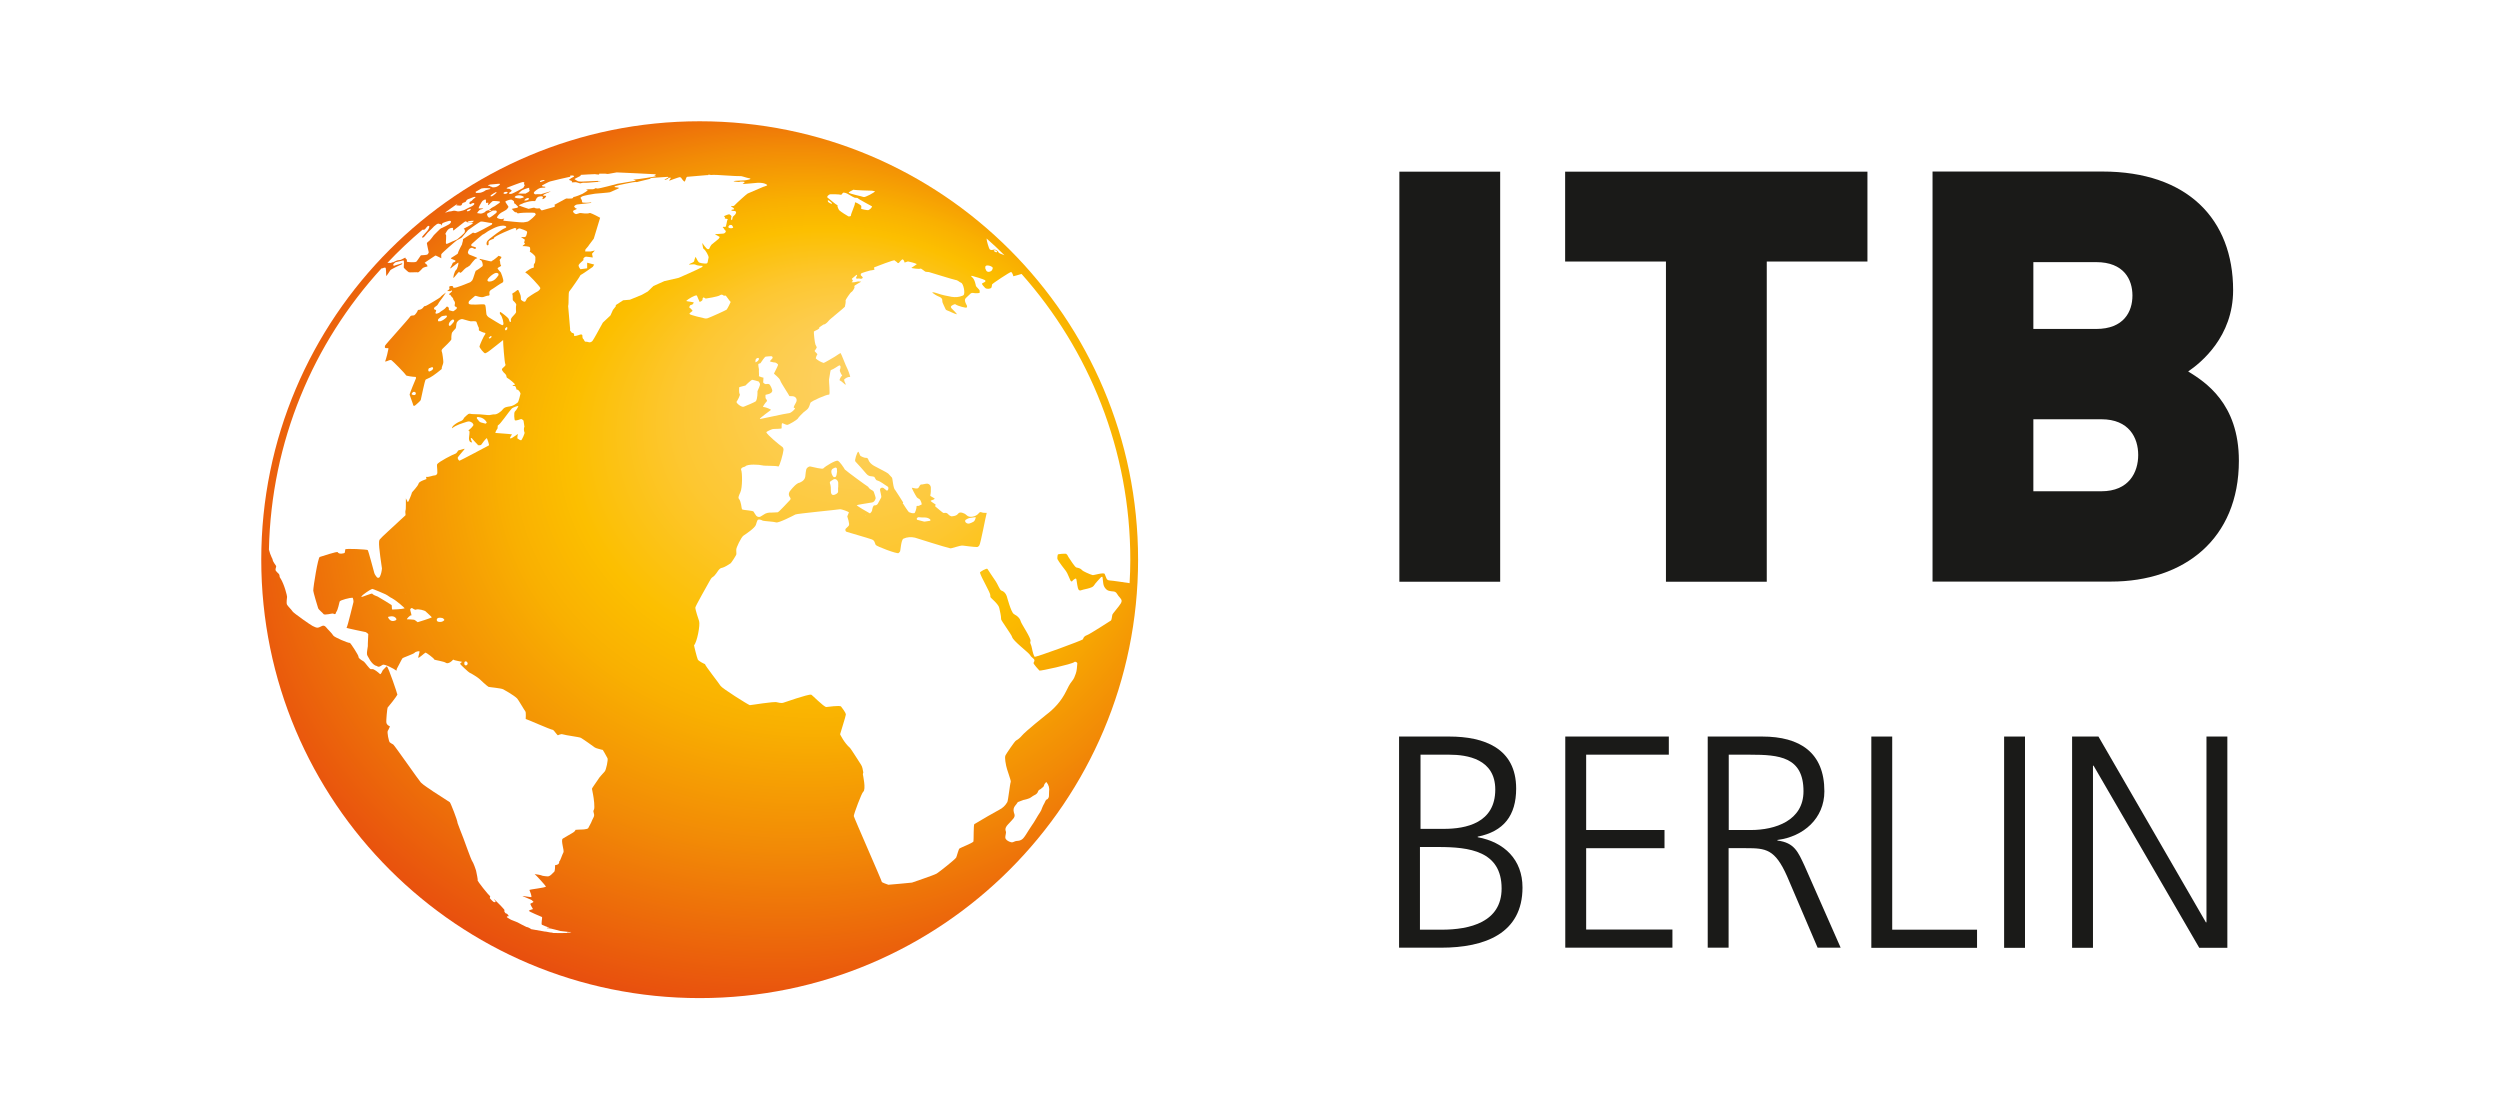 <svg xmlns="http://www.w3.org/2000/svg" xmlns:xlink="http://www.w3.org/1999/xlink" id="Ebene_1" viewBox="0 0 173.58 77.72"><defs><style>.cls-1{fill:#fff;}.cls-2{fill:#1a1a18;}.cls-3{fill:url(#ITB_Gradient);}</style><radialGradient id="ITB_Gradient" cx="80.96" cy="43.98" fx="87.54" fy="31.08" r="33.76" gradientTransform="translate(-39.07 -4.89) scale(1.14 .97)" gradientUnits="userSpaceOnUse"><stop offset="0" stop-color="#fed061"></stop><stop offset=".08" stop-color="#fdcf5b"></stop><stop offset=".18" stop-color="#fdcc4b"></stop><stop offset=".3" stop-color="#fdc731"></stop><stop offset=".42" stop-color="#fcc10c"></stop><stop offset=".46" stop-color="#fcbf00"></stop><stop offset=".56" stop-color="#f9b001"></stop><stop offset=".74" stop-color="#f28b06"></stop><stop offset=".99" stop-color="#e84f0e"></stop><stop offset="1" stop-color="#e84e0f"></stop></radialGradient></defs><rect class="cls-1" width="173.58" height="77.72"></rect><path class="cls-2" d="m148.46,31.59c0,1.2-.64,2.52-2.56,2.52h-4.72v-5h4.72c1.92,0,2.56,1.28,2.56,2.48m-.4-11.07c0,1.12-.6,2.32-2.52,2.32h-4.36v-4.64h4.36c1.92,0,2.52,1.2,2.52,2.32m7.39,11.47c0-4-2.36-5.48-3.52-6.2.88-.6,3.12-2.4,3.12-5.64,0-4.92-3.16-8.24-9.07-8.24h-11.8v28.47h12.39c5.08,0,8.88-2.96,8.88-8.39m-25.79-13.83v-6.24h-20.99v6.24h7v22.23h7v-22.23h7Zm-25.5-6.24h-7v28.47h7V11.92Z"></path><path class="cls-2" d="m97.14,51.14h3.49c2.4,0,4.64.8,4.64,3.61,0,1.87-.86,2.98-2.67,3.34v.04c1.85.34,3.11,1.56,3.11,3.49,0,3.19-2.61,4.18-5.65,4.18h-2.92v-14.67Zm1.45,13.41h1.51c1.95,0,4.16-.52,4.16-2.86,0-2.61-2.25-2.88-4.39-2.88h-1.28v5.74Zm.04-7h1.62c1.53,0,3.57-.4,3.57-2.73,0-2.12-1.95-2.42-3.19-2.42h-2v5.15Z"></path><path class="cls-2" d="m108.68,51.14h7.19v1.26h-5.74v5.23h5.44v1.26h-5.44v5.65h5.99v1.26h-7.44v-14.67Z"></path><path class="cls-2" d="m118.58,51.14h3.78c2.61,0,4.31,1.11,4.31,3.8,0,1.89-1.45,3.15-3.26,3.38v.04c1.18.15,1.43.78,1.89,1.77l2.5,5.67h-1.6l-2.12-4.96c-.84-1.89-1.47-1.95-2.86-1.95h-1.2v6.91h-1.45v-14.67Zm1.45,6.49h1.53c1.7,0,3.66-.65,3.66-2.69,0-2.4-1.7-2.54-3.7-2.54h-1.49v5.23Z"></path><path class="cls-2" d="m129.93,51.14h1.45v13.41h5.89v1.26h-7.34v-14.67Z"></path><path class="cls-2" d="m139.15,51.14h1.45v14.67h-1.45v-14.67Z"></path><path class="cls-2" d="m143.87,51.14h1.83l7.46,12.9h.04v-12.9h1.45v14.67h-1.95l-7.34-12.65h-.04v12.65h-1.45v-14.67Z"></path><path class="cls-3" d="m48.58,8.42c-16.81,0-30.44,13.63-30.44,30.44s13.63,30.44,30.44,30.44,30.44-13.63,30.44-30.44-13.63-30.44-30.44-30.44Z"></path><path class="cls-1" d="m74.05,38.48c.06.03.09.12.13.19.12.19.46.71.55.73.04.01.09.02.13.03.11.03.2.07.27.16.04.06.54.29.73.34.08.02.78-.21.84-.08.04.1.08.2.12.3.04.1.11.14.21.15.32.02,1.02.14,1.4.19.03-.54.05-1.08.05-1.62,0-7.62-2.86-14.57-7.55-19.85-.2.06-.54.16-.57.16,0-.02-.06-.23-.15-.3-.09,0-1.33.82-1.33.87,0,.06-.03.21-.05.23-.1.09-.33.1-.43.01-.06-.06-.27-.28-.21-.31.06-.04.13-.07.2-.11.04-.02.04-.09,0-.12-.06-.05-.8-.28-.91-.3,0,0-.03,0-.03.01-.02.02-.02.04.01.06.22.13.29.59.3.63,0,.05.24.24.26.33,0,.05,0,.09,0,.14,0,.04-.28.05-.37.03-.13-.03-.23-.02-.3.07-.04.05-.27.24-.32.31-.11.15.09.45.1.48.03.05.01.1-.01.14-.03.05-.6-.09-.8-.23-.03-.02-.27.1-.29.15-.02.05,0,.1.04.14.1.09.42.42.36.41-.15-.02-.56-.24-.65-.26-.06-.02-.11-.05-.13-.1-.04-.11-.23-.45-.22-.53.01-.19-.07-.28-.27-.35-.09-.03-.4-.21-.44-.29.13,0,.25.04.37.08.32.11.65.18.99.24.26.04.5.02.72-.07.04-.01.08-.03.1-.05.13-.12,0-.8-.17-.86-.07-.02-.12-.07-.18-.11-.07-.05-.14-.08-.23-.09-.14-.02-1.77-.53-1.82-.54-.07,0-.14-.01-.22-.02-.06,0-.33-.26-.37-.22-.06.05-.63-.03-.63-.05,0-.02.41-.25.37-.27-.19-.09-.4-.13-.61-.18-.03,0-.23.09-.23.08,0-.03-.06-.2-.13-.22-.06-.02-.24.2-.26.23,0,.01-.04.02-.07.03,0,0-.03-.01-.03-.02-.02-.05-.19-.14-.2-.17-.03-.07-1.27.43-1.42.48-.01,0-.01.04-.01.06,0,.03.03.07.03.09-.01.04-.31.07-.3.07,0,0-.61.16-.64.22-.03.07-.03.13.06.18.02.01.09.11.05.13-.05.03-.09.06-.16.04-.07-.02-.14-.02-.22,0-.04,0-.09-.04-.07-.07.02-.05.05-.11.07-.16,0,0-.01-.02-.02-.03-.01,0-.03,0-.03,0-.1.08-.2.16-.3.25-.03.03,0,.06.03.09.04.05.03.09-.02.12-.02.01-.03.03-.04.05.05,0,.11,0,.16,0,.1-.02.2-.04.3-.06.06,0,.11,0,.17.01,0,0,.02,0,.03.01-.01,0-.44.25-.46.28-.02.04,0,.09,0,.14,0,.02-.14.27-.21.29-.08.04-.42.55-.41.59.03.07-.03.36-.05.44-.02.05-1.15.95-1.12.97,0,0-.21.27-.36.26-.1.06-.19.12-.29.19,0,0-.01.03,0,.04.02.09-.37.23-.38.26-.02.05.06.81.11.91.03.06.07.12.09.19,0,.03-.11.2-.15.24-.02.03.22.22.19.25-.04.04-.13.26-.1.29.15.13.34.24.54.3.03,0,.71-.39.78-.44.12-.08.39-.26.39-.25.05.04.38.93.46,1.06.07.13.22.56.21.6-.17-.01-.29.07-.41.17-.04.04.06.26.09.31.01.02,0,.06-.01.07-.02,0-.26-.26-.41-.32-.01,0,.07-.26.18-.31.03-.01-.21-.28-.15-.43.03-.07.05-.13.04-.21,0-.04-.05-.09-.09-.08-.03,0-.39.27-.59.33-.02,0-.11.62-.12.65-.02.06.1,1.07,0,1.05-.13-.03-1.25.45-1.29.57-.13.4-.14.4-.47.65-.07.06-.37.36-.39.42-.03.09-.66.47-.76.46-.08,0-.29-.12-.34-.12-.04,0-.05.26-.04.35.01.06-.56.04-.62.06-.12.03-.44.18-.44.22.02.15.95.92,1.07.99.09.05.12.14.12.24-.02.25-.28,1.18-.36,1.15-.17-.07-.97-.03-1.12-.08-.17-.05-1.02-.11-1.17.07-.03.03-.09.03-.13.05-.03.01-.06.02-.09.04-.05.03-.1.11-.07.16.08.15.1,1.23-.06,1.56-.04.09-.08.17-.11.27-.02.06-.03.13.02.18.14.17.18.63.19.66.01.03.03.07.05.08.12.04.72.07.77.14.06.09.11.19.18.28.07.09.21.12.3.07.07-.04.14-.08.21-.13.16-.12.34-.16.55-.15.14,0,.29-.01.43-.02.09,0,.74-.74.85-.84.05-.05.07-.12.03-.17-.18-.23-.09-.41.08-.59.04-.05.37-.45.58-.46.22-.1.38-.23.39-.5,0-.1.05-.38.06-.42.03-.11.18-.22.29-.2.21.04.83.21.9.13.13-.15.85-.58,1-.53.14.06.43.49.49.61.2.18,1.44,1.09,1.62,1.2.06.12.17.19.29.25.04.02.08.06.1.1.05.12.14.43.13.45-.05.14-.09.26-.27.29-.29.05-1.04.16-1.05.19,0,.03.71.46.91.56.03.02.16-.15.16-.19,0-.06.06-.37.16-.36.11,0,.19-.03.24-.12.08-.14.15-.28.23-.42.05-.09-.1-.52-.08-.58.03-.1.15-.14.24-.09.08.05.14.12.22.18.02,0,.06,0,.08-.02.06-.09.06-.22-.01-.26-.25-.14-.46-.35-.75-.43-.09-.03-.15-.24-.18-.24-.06-.02-.12-.04-.19-.04-.16,0-.28-.08-.37-.19-.07-.09-.69-.79-.75-.84-.08-.06.12-.65.2-.68.02,0,.11.19.13.26.02.06.31.18.41.17.08-.01.13.04.15.1.07.21.22.34.4.45.15.09.91.46.99.54.09.09.17.19.26.28.05.05.08.77.23.87.01,0,.56.87.55.86,0,0-.06.1,0,.1v.02s0,0,.02-.01c0,.03.34.54.38.56.12.05.24.09.37.07.06,0,.17-.35.16-.49,0,0,.03-.02.04-.02.12.04.2-.06.31-.09.03,0-.05-.32-.17-.39-.06-.03-.12-.06-.16-.11-.12-.17-.36-.64-.35-.66.02-.03.42.14.48-.03.02-.06.13-.21.15-.2.06.02.35-.07.45-.06.14.02.23.13.24.26,0,.19.01.38-.04.57-.01.04.32.19.31.21-.06.09-.17.08-.25.13-.01,0-.03.02-.03.03-.01.03.29.21.33.24.05.05-.07.11,0,.15.08.05.51.46.58.45.14-.04.25,0,.34.12.03.04.18.12.21.11.16-.02.32-.03.43-.17.08-.11.18-.11.3-.08.11.03.21.08.29.16.13.13.28.14.44.11.18-.03.32-.11.44-.26.04-.05.1-.07.17-.04.12.05.24.03.36.04-.06.17-.42,2.15-.52,2.27-.04.05-.09.1-.16.1-.23,0-.89-.09-.98-.1-.21-.02-.77.21-.87.19-.34-.07-2.39-.72-2.45-.74-.27-.06-.54-.05-.8.07-.17.08-.2.84-.24.89-.03.04-.06.08-.1.11-.09.08-1.54-.47-1.59-.57-.03-.06-.05-.12-.07-.18-.03-.1-.1-.16-.2-.2-.28-.1-1.61-.48-1.76-.53-.07-.02-.1-.16-.05-.21.07-.07.14-.13.21-.21.1-.11-.11-.63-.1-.65.03-.09.07-.18.11-.27.02-.04-.52-.25-.65-.22-.12.03-2.95.3-3.06.36-.17.09-1.18.61-1.34.55-.12-.05-.87-.09-.93-.12-.03-.02-.32-.17-.38,0-.03.09-.07.18-.09.27-.05.23-.72.67-.87.77-.15.1-.52.85-.5.99,0,.1.01.19.01.29,0,.08-.35.6-.4.64-.08.06-.45.29-.58.31-.12.01-.2.09-.27.18-.04.05-.24.37-.36.44-.13.07-.19.19-.26.32-.12.22-.97,1.71-.98,1.82-.01.14.22.83.26.94.09.28-.15,1.48-.35,1.68-.01.02.2.86.26.99.05.11.42.29.5.32,0,.1.98,1.34,1.08,1.51.1.17,1.88,1.29,2.03,1.34.04.01,1.72-.28,1.89-.2.04.02.32.07.41.04.1-.03,1.74-.61,1.96-.57.05,0,.87.85,1.05.86.05,0,.96-.14,1.03-.03.03.05.32.39.33.55,0,.1-.4,1.34-.4,1.37,0,.01.29.61.69.95.06.06.67,1.02.76,1.16.11.16.12.36.16.54,0,.03-.03.08-.03.12,0,.05.24,1.07.02,1.23-.1.07-.65,1.53-.65,1.68,0,.08,1.95,4.5,1.95,4.58,0,.02.31.15.45.19.03,0,1.61-.14,1.64-.15.12-.05,1.5-.5,1.72-.63.15-.09,1.27-.97,1.35-1.11.05-.1.16-.58.23-.63.11-.07.96-.4.97-.49.02-.11,0-1.16.06-1.2.34-.21,1.57-.92,1.7-.98.27-.13.45-.31.59-.55.06-.11.18-1.26.24-1.41.03-.08-.3-.93-.32-1.11,0-.04-.14-.57-.04-.74.07-.13.63-.96.72-1.01.15-.08.28-.19.39-.32.28-.34,1.66-1.43,1.68-1.45.6-.45,1.08-.98,1.41-1.65.12-.25.24-.5.42-.72.12-.14.19-.32.25-.5.09-.24.08-.48.11-.72,0-.06-.11-.13-.17-.11-.01,0-.03,0-.04.02-.18.15-2.37.63-2.42.59-.04-.03-.44-.48-.41-.53.09-.18.09-.22-.03-.32-.08-.07-.16-.13-.21-.23-.12-.19-1.2-.99-1.25-1.26-.03-.14-.75-1.12-.76-1.22,0-.27-.08-.53-.13-.79-.04-.25-.58-.69-.6-.73-.02-.05-.03-.09-.02-.14.02-.17-.63-1.23-.72-1.58-.01-.06.47-.33.52-.26.04.05.41.64.58.87.1.13.28.6.38.63.19.06.31.2.38.39.02.06.29,1.09.48,1.23.07.06.16.1.23.15.12.1.22.21.26.37.05.19.73,1.17.68,1.37-.02.06-.03.12,0,.18.1.21.11.45.18.66.03.09.05.17.1.25.04.07,3.34-1.15,3.36-1.21.04-.16.14-.24.28-.29.19-.06,1.62-.99,1.67-1.02.03-.02.08-.29.09-.39.01-.08.47-.58.6-.81.08-.15.06-.23-.06-.37-.08-.09-.16-.18-.22-.29-.05-.08-.11-.13-.21-.15-.12-.01-.24-.02-.35-.05-.07-.02-.14-.06-.19-.11-.11-.11-.18-.24-.2-.41-.01-.14-.03-.28-.05-.42,0-.01-.01-.03-.02-.03-.03,0-.06,0-.08.02-.17.2-.37.38-.51.6-.11.18-.75.25-.9.32-.06.03-.12-.01-.16-.06-.05-.06-.12-.52-.14-.68,0-.03-.02-.06-.04-.08-.02-.02-.2.1-.23.15-.04.07-.09.07-.14,0-.05-.08-.22-.55-.32-.67-.07-.08-.51-.66-.59-.83-.02-.04,0-.26.03-.32,0-.03.52-.08.59-.04Z"></path><polygon class="cls-1" points="38.59 64.87 38.6 64.87 38.59 64.87 38.59 64.87"></polygon><path class="cls-1" d="m41.84,52.07c-.07-.03-.44-.1-.54-.17-.12-.09-.76-.55-.97-.67-.1-.06-.99-.16-1.33-.26-.04,0-.22.05-.26.08-.04.02-.29-.36-.34-.37-.19-.02-1.84-.76-1.9-.76,0,0,0,0,0,0,0,0,.03-.46-.02-.52-.06-.07-.51-.85-.58-.91-.25-.24-.92-.61-.96-.63-.15-.08-.98-.15-1.02-.17-.15-.09-.56-.48-.61-.53-.09-.1-.64-.44-.7-.45-.04,0-.65-.57-.66-.61-.02-.05.14-.12.12-.15,0-.01-.52-.09-.57-.14-.02-.02-.05-.01-.07.02-.01.04-.32.32-.49.18-.1-.08-.77-.19-.78-.21-.02-.1-.57-.49-.61-.49-.04,0-.48.41-.51.36-.02-.04.12-.42.08-.45-.03-.02-.27.02-.33.1-.07.09-.8.33-.85.39-.06.08-.33.64-.38.71-.02.03-.02.09-.03.14-.02,0-.05-.01-.06-.03-.07-.07-.78-.45-.9-.37-.04.03-.08.04-.12.07-.09.06-.18.1-.29.01-.19-.04-.32-.19-.45-.37-.07-.11-.13-.22-.19-.33-.02-.03-.03-.08-.04-.12-.02-.14.06-.5.06-.56-.01-.14.03-.69.03-.83,0-.02-.13-.12-.17-.14,0,0-1.36-.28-1.34-.3.09-.12.45-1.71.48-1.78.02-.03-.02-.31-.07-.31-.13-.01-.86.16-.89.27-.02.06-.12.6-.24.73-.03.17-.11.16-.21.1-.05-.03-.6.14-.67.03-.05-.08-.33-.29-.37-.4-.05-.14-.34-1.13-.34-1.22,0-.29.33-2.31.45-2.34.15-.04,1.22-.41,1.25-.33.08.17.43.08.48.05.02-.08.04-.16.04-.24,0-.09,1.53,0,1.56.04.07.11.39,1.37.46,1.6.03.1.11.2.17.28.06.08.17.06.21-.02.09-.18.13-.37.15-.58,0-.03-.24-1.51-.2-1.86,0-.05.02-.12.05-.16.13-.17,1.07-1,1.13-1.07.1-.11.62-.56.65-.6.03-.03-.03-.23,0-.32.05-.11.02-.73.03-.86,0,0,.12.24.13.26,0,0,.02,0,.03-.02.07-.11.26-.59.26-.64,0-.03.42-.44.46-.62.03-.16.52-.3.55-.32.01,0-.04-.15-.03-.15.22.03.43-.1.65-.11.03,0,.07-.04.1-.07.09-.07-.02-.59.02-.69.08-.17,1.12-.7,1.29-.75.06-.01.16-.21.19-.22.13-.04.26-.07.4-.11,0,0,.03.01.03.01,0,.03-.48.55-.48.61,0,.09.05.16.12.21.02.01,2.02-1.05,2.05-1.07.03-.02-.13-.52-.16-.5-.14.13-.26.29-.37.45-.04.06-.21.05-.25.04,0,0,.01,0,.01-.02,0,0-.36-.37-.43-.48,0,0-.05.02-.07.03,0,0,.06.2.1.28,0,0,0,0,0,0-.15,0-.21-.09-.22-.26,0-.15.08-.52.01-.54-.02,0-.06-.04-.04-.05.1-.05.37-.33.34-.38-.02-.05-.04-.1-.08-.13-.1-.08-.22-.13-.36-.08-.36.12-.73.21-1.05.46,0-.07.04-.13.09-.18.14-.13.3-.23.47-.3.11-.04.21-.09.26-.21.01-.03.03-.05.05-.07.09-.08.17-.17.26-.23.09-.06.18,0,.27,0,.37,0,.74.03,1.1.07.16.02.33-.07.49-.05.04,0,.08-.01.12-.03.04-.02.08-.03.12-.06.11-.07.22-.15.3-.26.07-.09.16-.14.26-.16.07-.01.14-.04.21-.04.21-.02.38-.14.55-.26.09-.06.19-.58.21-.63,0-.04-.13-.31-.28-.28,0-.04-.05-.24-.12-.25-.04,0-.08,0-.12,0-.01,0-.03,0-.04-.01.02-.01.04-.03.05-.04.04-.02.08-.03.12-.05.05-.03-.41-.4-.53-.46-.02-.01-.04-.03-.05-.06,0-.15-.1-.23-.19-.31-.04-.04-.07-.1-.11-.15-.03-.05-.03-.1.02-.15.05-.05.11-.1.16-.15.05-.05.06-.1.03-.15-.05-.09-.16-1.48-.15-1.66,0,0-1,.8-1.05.82-.06.04-.12.07-.19.1-.07.03-.42-.4-.4-.48.03-.13.3-.74.4-.85.02-.03.01-.09-.02-.09-.11,0-.37-.14-.41-.16-.03-.02,0-.17-.02-.2-.05-.07-.14-.35-.16-.4-.04-.08-.35-.04-.39-.04-.14-.02-.5-.14-.56-.15-.14-.03-.32.07-.41.22-.05.09-.04.37-.09.43-.08.09-.17.17-.23.26-.07.11-.07.43-.06.48,0,.09-.49.54-.62.67-.06.07-.08.14-.04.21.03.05.1.57.1.71,0,.16-.13.32-.11.48,0,.01-.6.49-.81.59-.1.05-.2.1-.3.14-.07.03-.33,1.39-.35,1.43-.04.08-.34.33-.4.38-.04.03-.11.02-.12-.02-.01-.04-.02-.07-.03-.11-.02-.06-.17-.47-.22-.62-.02-.05.41-1.08.44-1.14.01-.03,0-.1-.03-.1-.19,0-.64-.07-.66-.11-.06-.13-.91-.98-1-1.04-.04-.03-.1-.03-.16-.01-.1.04-.2.09-.3.09.07-.1.24-.84.24-.89,0-.02-.02-.04-.04-.04-.04,0-.09,0-.13,0-.05,0-.08-.02-.08-.07,0-.04,0-.08.02-.11.03-.08,1.68-1.89,1.76-2.04.02-.04.18-.05.22-.05.11,0,.29-.32.3-.38.16,0,.3-.06.41-.23.03-.04.07-.05.1-.04.05.01,1.04-.59,1.04-.61.01-.05.29-.26.39-.33,0,0,0,0,0,0-.04.06-.08.13-.13.2-.13.21-.32.41-.44.64-.03.05-.07.08-.12.11-.03.02-.07.05-.1.08-.05.04-.05.13,0,.15.02,0,.04.01.06.02.05.01.06.05.04.1,0,.02-.02.05-.03.07-.02.09.02.12.11.09.05-.02.11-.03.15-.06.16-.15.37-.21.49-.4,0-.01.05-.03.07-.02.06.03.12.07.1.17,0,.04,0,.07.03.08.08.03.16.05.25.07.02,0,.05,0,.07-.02.06-.04.12-.09.17-.13.05-.05.05-.12,0-.15,0,0-.02,0-.03-.01-.07-.01-.1-.06-.08-.15.03-.1.02-.18-.03-.25-.03-.04-.07-.08-.07-.13-.02-.13-.17-.17-.19-.29,0-.01-.04,0-.06-.02-.07-.02-.07-.03,0-.08.05-.05.11-.09.15-.14.02-.01.02-.04.01-.06,0-.02-.03-.02-.05,0-.05.03-.09.05-.15.03-.04,0-.09,0-.14,0,0,0,0,0,0,0,.02-.02.04-.03.06-.05.12-.09.12-.09.09-.2,0-.01,0-.02,0-.03,0-.03.01-.05.05-.06.11-.02.22-.04.23.09,0,0,.01.01.02.02.15.05,1.02-.34,1.07-.35.11-.03.17-.1.23-.17.05-.05.2-.6.24-.66.04,0,.42-.27.46-.31.08-.07-.03-.44-.12-.43-.07,0-.07-.04-.06-.09,0,0,0,0,0,0,0,0,0,0,0,0,.04,0,.76.19.79.18.03,0,.06-.04.09-.06.06-.01.41-.3.42-.33.06.02.13.04.19.07.01,0,0,.07,0,.08-.04.05-.1.1-.11.15-.01.04.04.08.03.12,0,.1.02.19.07.26.02.03-.13.1-.17.12-.03.02-.06.05-.08.08,0,.01.19.25.21.25.02,0,.23.54.19.65-.02.05-.05.09-.11.11-.08.03-.45.29-.57.37-.24.15-.32.17-.27.44,0,.01-.03.06-.04.06-.13,0-.26.06-.39.1-.14.05-.47-.06-.53-.08-.02,0-.06,0-.07.02-.08.08-.35.29-.38.33-.05.06-.06.15-.03.2.09.12.89.02,1.02.04.07,0,.11.03.13.09.03.1.06.59.08.63.05.1.12.17.22.22,0,0,0,0,0,0,0,0,.8.5.87.51.01,0,.05-.02.07-.04.05-.07-.06-.58-.2-.7-.05-.05-.04-.11-.03-.19.11.03.58.42.6.48.02.06.05.13.07.19,0,.02.04.03.06.03.03,0,.05-.04.04-.06-.04-.09,0-.18.08-.28.06-.07.28-.28.27-.35,0-.03-.03-.35.01-.49.03-.08-.18-.27-.23-.32-.03-.03.01-.33-.04-.41,0-.01,0-.04,0-.06.02,0,.29-.18.32-.22.02-.03.09-.04.1-.01.03.06.18.36.17.47,0,.05,0,.18.02.2.06.06.13.11.23.13.02,0,.06-.02.07-.03.04-.07.08-.14.11-.21.03-.05.55-.39.74-.48.06-.03.11-.09.15-.14.02-.03.04-.07.03-.1-.01-.08-.88-1.03-1-1.04-.05,0-.04-.04,0-.08.1-.08.38-.26.44-.26.03,0,.09-.02.11-.04.02-.02-.04-.21.05-.28.07-.05.06-.34.06-.43,0-.14-.37-.38-.39-.39.05-.07.03-.28,0-.31-.04-.05-.39-.08-.47-.07-.01,0-.03,0-.03,0-.02-.01.11-.11.15-.14.01-.02.02-.04.01-.05-.01-.02-.04-.03-.05-.05-.01-.03.07-.2.04-.22-.08-.06-.18-.12-.26-.17t0,0c.08,0,.17,0,.25,0,.03,0,.09-.04.1-.06.04-.1.07-.2.08-.29,0-.1-.41-.21-.51-.25-.03-.01-.09,0-.14.04-.05.04-.09.07-.14.11,0,0,0,0,0,0,0-.02.02-.03.02-.05.05-.1,0-.12-.1-.13-.06,0-1.44.57-1.44.7,0,.03,0,.05-.06.06-.07.02-.12.05-.19.08-.07.03-.11.07-.12.12,0,.05,0,.1,0,.16,0,.02,0,.04-.01.05,0,0-.02.02-.02.02-.02,0-.06.02-.07.01-.07-.07-.05-.24.04-.33,0,0,.02-.02.03-.03.03-.03.07-.07.11-.1.09-.07.83-.66,1.06-.73.02,0,.05-.03.07-.04.01-.01.03-.04.02-.05-.01-.02-.04-.05-.07-.06-.2-.06-.45,0-.71.11-.12.05-.24.12-.36.18-.19.09-.32.23-.52.32-.02,0-.59.5-.73.63-.07.07-.06.13.01.16.07.02.15.04.23.07.02,0,.04.03.05.05,0,.01,0,.04-.03.05-.02.01-.06.03-.07.02-.05-.02-.1-.05-.15-.07-.07-.03-.21.04-.25.12-.02.05-.04.1-.06.15-.02.07.02.12.05.17.02.04.62.22.6.28,0,0,0,0,0,0,0,0,0,0,0,0-.02,0-.05.02-.07.02-.11,0-.43.47-.45.48-.06.04-.11.08-.17.12-.12.02-.34.28-.39.33-.04.04-.09.06-.14.07,0-.03,0-.07-.05-.08-.04,0-.36.44-.39.43-.03-.01.06-.48.2-.57.05-.03.17-.39.14-.5,0-.02-.46.35-.52.39-.01,0-.03.01-.04.01-.03,0,.13-.24.16-.35.02-.06.07-.06.12-.08.08-.03.11-.09.06-.12-.04-.03-.24-.09-.28-.12-.02-.01-.02-.03,0-.05.09-.07.46-.27.47-.32.03-.18.29-.61.29-.63,0-.1.08-.22.06-.32,0-.04.04-.07.09-.09.11-.06.6-.4.61-.4.05.01.09.03.13.04.06.02,1.11-.55,1.15-.58.06-.04.07-.12.02-.13,0,0-.02,0-.03,0-.14,0-.62-.12-.73-.1-.04,0-.78.51-.89.6-.05.05-.33.39-.43.51-.03.03-.26.15-.35.2-.07.04-1.05.89-1.07.96-.02.07,0,.25,0,.28h0s0,0,0,0c-.02,0-.38-.2-.41-.19-.06.04-.76.5-.75.51.09.07.19.12.2.25,0,0,0,0,0,0-.06.01-.28.06-.34.12-.03.04-.23.25-.27.27-.05.03-.09.03-.13.01-.04-.01-.53.03-.56,0-.06-.03-.35-.29-.35-.33,0-.09.05-.51-.03-.49-.16.04-.32.08-.48.11-.07.01-.14.07-.19.13-.04.04-.04.1,0,.13.02.02.13-.04.15-.04.07-.02.35-.1.42-.13.01,0,.02.01.03.03,0,0-.02.02-.02.03-.07.03-.76.35-.81.42-.07.1-.24.38-.27.4-.03.02-.02-.31-.03-.38,0-.05-.01-.1-.02-.16,0-.03-.05-.05-.09-.04-.05.01-.09.03-.14.05-.03,0-.05,0-.07.01-4.73,5.17-7.65,12-7.81,19.52.05.19.11.38.19.54.02.04.05.08.06.13.02.13.08.21.13.29.04.05.08.11.11.16.02.03.02.07,0,.11,0,.02-.02.05-.02.07-.02.06-.02.14.02.18.05.06.1.12.15.16.06.05.1.11.1.22,0,.05.03.09.06.13.28.44.47,1.25.46,1.29,0,.05-.06.4-.01.53.05.11.33.37.39.48.06.11,1.29.97,1.39,1.01.33.16.34.16.66,0,.09-.04.18-.02.26.07.17.21.37.37.53.61.07.1.99.51,1.15.5.03,0,.61.87.59.96-.02.13.35.31.38.34.09.08.37.49.47.52.03,0,.07,0,.1,0,.11-.04.45.25.53.33.08.09.18-.24.21-.26.08-.07.25-.28.28-.26.11.06.74,1.93.73,1.96-.05.12-.63.86-.68.9-.02.01-.12.94-.08,1.07.03.11.13.18.23.23,0,0,.02,0,.02-.02.01-.02-.1.26-.15.32-.08.08.07.77.13.81.08.06.16.11.24.15.09.06,1.83,2.56,1.92,2.64.26.25.57.41.85.62.05.04.98.62,1.16.75.05.04.53,1.24.54,1.45,0,.03.29.75.41,1.07.04.08.52,1.48.62,1.6.05.05.24.56.25.62.04.2.14.65.11.67-.05.04.77,1.05.85,1.1.05.03,0,.07,0,.13,0,.02,0,.04.03.06.06.07.13.14.21.21.02.02.11.04.13.03.03-.02.04-.05.01-.08-.04-.05-.07-.09-.09-.14.26.24.74.74.74.79,0,.01-.01.02-.04.01-.01,0,.06.19.13.2.04,0,.1.04.11.06.02.04.04.08.1.13-.06,0-.11,0-.14.03-.02.02-.02.03,0,.05.03.02.23.15.28.17.02,0,.38.16.45.18,0,0,.59.32.62.32.11,0,.34.15.32.15,0,0-.02,0-.01,0,.01,0,.97.17.97.17.04,0,.04,0,.05,0,0,0,.28.06.31.06.09,0,.17.02.24.04.04.01.85,0,.91,0,.04,0,.05-.01.03-.03-.01,0,0,0,.04,0,.05,0,.11,0,.13,0,.05,0,.09-.03.13-.04,0,0-.01,0-.02,0-.05-.01-.09,0-.14,0-.17-.02-.57-.07-.6-.07-.1-.02-.68-.19-.82-.19-.04,0-.08,0-.12,0,0-.02,0-.04.09-.03.01,0,.03,0,.04,0,.02,0,.04,0,.04,0,0,0-.01-.02-.03-.02-.09-.03-.4-.15-.48-.19-.08-.04.04-.51,0-.54-.02-.02-.95-.38-.91-.44.01-.02.19-.09.25-.1.02,0,.03-.01.03-.02-.03-.06-.21-.33-.17-.37.03-.02.25-.1.2-.14-.03-.03-.07-.07-.12-.11-.02-.02-.61-.26-.63-.27-.03-.03.5.07.59.07.1,0-.1-.47-.11-.49-.05-.05,1.17-.16,1.14-.25-.01-.05-.69-.8-.78-.86.18.03.36.04.56.12.04.01.27.04.34.04.19.01.38-.27.45-.31.07-.05.07-.38.07-.47,0,0,0,0,.01,0h0c.2-.02.28-.1.28-.25,0,0,0-.01,0-.02,0,0,0,0,0,0,0,0,0,0,0,0,.07,0,.19-.45.29-.62.07-.11-.2-.83-.05-.95.06-.05.72-.41.77-.46.04-.05.11-.07.11-.15,0-.01.22-.01.29-.02.08,0,.53,0,.6-.1.03-.05.17-.33.2-.38.05-.12.1-.24.16-.35.05-.09.07-.18.03-.3-.03-.09-.05-.17,0-.24.09-.13-.01-.84-.05-1.04-.02-.14-.06-.28-.08-.42,0-.06.41-.61.42-.64.04-.11.38-.46.47-.57.09-.1.24-.8.19-.91-.09-.18-.34-.62-.37-.63Z"></path><path class="cls-1" d="m40.33,19.11s0,0,.01,0h0s0,0-.01,0Z"></path><path class="cls-1" d="m48.81,18.48s-.03-.02-.03-.02c0,0-.34,0-.48-.08-.11-.06-.42,0-.44-.01,0,0-.02-.02-.02-.02,0,0,.15-.09.22-.11.09-.03.15-.09.15-.16,0-.06.09-.25.09-.25,0,0,.12.27.21.37.06.07.38.1.43.1.15,0,.18-.01.2-.12.02-.1.03-.19.06-.29.03-.1-.22-.55-.35-.61-.05-.03-.09-.41-.09-.41,0,0,.28.42.38.43.04,0,.1,0,.11-.04.01-.05.11-.23.15-.27.04-.04.48-.39.5-.41.03-.04.05-.07.07-.11.02-.04-.34-.19-.33-.2.02-.02.53-.04.57-.05.14-.01.24-.16.15-.22-.06-.04-.12-.18-.15-.19-.02-.01-.04-.02-.02-.04.01-.02.04-.03.07-.02.04,0,.08,0,.11,0,.06-.01.1-.45.14-.48.03-.02.02-.05,0-.06-.05-.03-.15-.01-.19-.05h0s0,0,0-.01c.07-.05-.06-.14-.06-.14.07-.04.34-.14.37-.13.01,0,.02,0,.03.01.06.05.16.09.12.18-.03.07-.02.14,0,.21,0,0,.03,0,.03,0,.02-.03.04-.05.04-.07,0-.09.03-.18.14-.26.08-.06.11-.14.12-.21,0-.03-.04-.08-.09-.09-.05,0-.1,0-.15-.01-.03,0-.06-.02-.09-.03,0,0-.01-.02,0-.02.01-.01.03-.03.05-.03.15-.02.17-.03.12-.09-.02-.03-.05-.06-.1-.08-.04-.02-.06-.04-.09-.06,0,0,0-.01.01-.02,0,0,.03-.01.03-.01.1.03.17,0,.22-.06.06-.08.82-.77.89-.8.03-.01.99-.43,1.07-.46.04-.02.08-.03.12-.04.2-.06.21-.09.09-.15-.01,0-.03-.01-.04-.02-.12-.06-.31-.08-.52-.08-.12,0-1.13.12-1.06.07.02-.01.04-.02.06-.04.16-.1.03-.12-.19-.11-.01,0-.03,0-.04,0-.02,0-.05.01-.06.02-.03.02-.34-.03-.38-.03-.08,0,.04-.05.19-.05.15,0,.29-.02.44-.02.17,0,.31-.04.44-.07.07-.02.1-.05.05-.07-.07-.02-.15-.04-.22-.05-.12-.03-.38-.12-.42-.11-.23.02-1.86-.11-1.95-.09,0,0-.01,0-.02,0h0s0,0,0,0c0,0,0,0,.01,0-.01,0-.02,0-.03.01-.09,0-.14,0-.19-.02-.02,0-.04,0-.06,0,0,0-.02,0-.02,0,0,0,0,.01,0,.02,0,0,0,.01-.03.01-.02,0-.05,0-.07,0-.09,0-1.2.11-1.29.11-.02,0-.09,0-.09.02-.01,0-.03.02-.04.03-.02.04-.09.29-.13.29-.05,0-.23-.24-.24-.27-.01-.02-.05-.03-.1-.04-.05,0-.7.24-.73.25-.03,0,.05-.05.04-.07,0-.04.05-.07.08-.11,0,0,0-.02,0-.03,0,0,0,0-.02,0-.02,0-.05,0-.07,0-.06.01-.07.03-.1.05-.02.02-.02.04-.06.05-.03.02-.1.03-.15.05,0,0-.02,0-.03,0,0-.01-.01-.02.02-.04.05-.03.11-.05.16-.08.05-.02.09-.05.09-.07,0-.01-.04-.02-.08-.02-.06,0-.87.06-1.04.07-.06,0-.12.02-.14.04-.01.01-.02.02-.03.03,0,0-.72.17-.79.19-.02,0-.04.02-.06.02-.04.01-.11.02-.13,0-.05-.02-1.31.24-1.42.29-.08.04-.09.07,0,.08.08.01.16.02.23.03,0,0,0,.02,0,.03,0,.02-.01.03-.05.04-.06.02-.46.21-.56.25-.05.02-.95.09-1.04.1-.17.02-.8.13-.91.2-.08.05-.12.09-.08.12.05.05.09.17.09.17,0,.04,0,.07.02.11.02.04.47.03.55.01.02,0,.05,0,.06,0,.01,0,.02.02.01.03,0,.01-.92.09-1,.11-.12.04-.22.13-.17.17.05.04.07.1.16.12.04,0,.03.02-.03.04-.05.02-.22.1-.22.12,0,.09.06.16.18.21.07.03.28-.09.34-.07.04,0,.46.08.63,0,.01,0,.03,0,.04,0,.13.03.67.31.69.33,0,.02-.44,1.43-.44,1.45,0,.01-.4.52-.39.53,0,0-.19.22-.19.22l-.02.14h.39s.28-.07.28-.07c0,0-.12.16-.18.21-.03.03,0,.07,0,.07l.04.21s-.41-.06-.47-.06c-.08,0-.18.12-.18.12v.03s.01.07,0,.09c-.02.02-.31.27-.33.34-.03.12.12.29.12.29h.03s.44-.06.44-.06v-.39s.49.13.49.13l-.1.16h0s0,0,0,0c0,0-.78.55-.85.57-.02.07-.72,1.08-.78,1.13-.08.07-.02.85-.08,1.02,0,.02.14,1.62.14,1.62-.01.02-.02.06-.01.07.04.06.09.11.13.17.13,0,.18.08.15.2,0,0,.04.03.06.02.08-.01.17-.03.25-.06.04-.01.08-.03.12-.04.08-.02.15,0,.15.07,0,.11,0,.2.09.27.03.02.03.07.05.1.02.03.06.06.09.06.11-.02.18.04.28.04.06,0,.15-.05.19-.1.11-.15.46-.8.46-.8l.26-.47.53-.5.17-.38.21-.27-.02-.06.52-.34.47-.04.83-.34.41-.23.39-.38.76-.34,1-.23s1.34-.58,1.63-.75c.01-.01.02-.04.02-.06Z"></path><path class="cls-1" d="m72.63,54.32c-.07.06-.12.12-.14.21-.02.08-.07.14-.16.18-.01.02-.03.05-.05.06-.08.05-.18.08-.21.19-.03.11-.13.2-.27.26-.12.06-.22.16-.34.21-.12.05-.25.08-.38.11-.01,0-.03,0-.04.01-.12.05-.25.09-.37.14-.06.08-.1.16-.17.23-.13.15-.15.31-.11.46.01.05.02.09.04.13.05.13,0,.26-.11.37-.12.12-.21.25-.33.36-.14.14-.22.3-.16.46.03.07.02.15,0,.23-.01.07-.03.13-.03.2,0,.04.01.08.03.12.08.12.23.19.38.23.09.03.19-.04.28-.07.07-.02.14-.03.21-.03.16-.02.27-.09.36-.19.06-.08.13-.16.18-.25.13-.2.25-.41.39-.61.22-.3.37-.62.59-.94.06-.09.1-.18.13-.28.05-.12.1-.24.17-.35.06-.1.06-.23.22-.28.05-.05.08-.12.09-.18,0-.11,0-.22.01-.33.04-.25-.02-.47-.18-.66-.02-.02-.05-.01-.07,0Z"></path><path class="cls-1" d="m68.85,17.36c.06,0,.1-.02.16-.03.09,0,.17.02.23.08.04.03.08.07.09.11.02.06.23.14.41.2-.4-.4-.81-.79-1.24-1.16-.01.1.16.74.24.77.03.01.08.03.12.03Z"></path><path class="cls-1" d="m37.24,13.48c.1-.01.29.02.35,0,.05-.02.14-.05.13-.05,0,0,.01,0,.01,0,.1-.03.46-.14.54-.16,0,0,0,0-.01,0h0c-.09.06-.2.11-.34.16-.09.03-.15.07-.2.11-.02.02,0,.05.03.05.02,0,.05,0,.07,0,.1,0,.12.02.08.07-.02.02-.03.05-.05.07-.03.03-.07.06-.14.09,0,0-.02,0-.03,0-.01,0-.03,0-.03,0,.02-.04.05-.09.05-.13,0-.02-.02-.04-.05-.05-.06-.02-.14-.01-.23.01-.02,0-.05.02-.07.03-.03.02-.06.04-.07.06-.06.07-.08.15-.12.22-.03,0-.07.01-.1,0-.19-.01-.4.04-.62.11-.01,0-.03,0-.04.01-.04.01-.07.03-.11.05-.06.03-.3.11-.26.13.07.05.64.23.67.24.05,0,.36-.1.4-.08.08.05.19.07.36.04.02,0,.11.15.16.15.09-.02.84-.23.85-.24.09-.06.1-.11,0-.13-.03,0,.72-.38.73-.4,0,0,.12-.07.16-.06.1.02.23,0,.35,0,.05,0,.11-.09.11-.1.1,0,.57-.19.62-.22.07-.03.41-.25.36-.26-.03,0-.08-.01-.11-.02,0,0-.01,0-.02,0,.02,0,.15-.04.18-.04.1,0,.2,0,.31,0,.07,0,.19-.07.21-.08.01,0,.07.02.08.03.12.03,1.36-.32,1.42-.33.2-.03.99-.17,1.18-.2.03,0,.05-.02.08-.03.03-.01,0-.02-.06-.03-.04,0-.07,0-.1-.01.03-.01.05-.03.12-.03.17,0,1.41-.2,1.44-.22.03-.02.02-.04-.05-.04-.04,0-.06-.01-.03-.03.04-.02.07-.04.1-.06,0,0,0,0-.02-.01-.06,0-.13-.01-.2-.01-.06,0-2.45-.13-2.51-.12-.07.01-.52.09-.56.1-.05.01-.14.01-.14,0,0-.02-.51-.01-.51-.01-.01.02-.01.04-.02.06-.06,0-.27-.02-.28-.03,0,0-.93.04-.97.05-.07.01-.03.05-.01.06-.01.01-.41.2-.43.22-.03.03.17.13.19.14.04.03.13.05.25.05.09,0,1.21-.05,1.2-.05-.03.02-.03.03,0,.04.05.01.14,0,.17.02-.23,0-.96.08-1.05.07-.06,0-.12,0-.19,0-.03,0-.12.02-.14.03-.05.04-.18-.04-.34-.07,0,0-.01,0-.02,0-.04,0-.1,0-.17.01-.1.03-.12-.04-.09-.07.04-.03-.06-.03-.08-.05-.02-.02-.08-.03-.11-.04-.02,0-.02-.02,0-.03.04-.03.09-.06.14-.1.04-.03.1-.05.15-.08.08-.04.05-.07.01-.09-.03-.02-.12-.02-.2-.01-.04,0-.05.06-.02.07.02,0,0,.01-.02.02-.01,0-.03,0-.03,0-.06,0-1.33.31-1.36.32-.19.07-.32.16-.51.25-.06.03-.06.06-.03.08.03.02.08.03.15.03.03,0,.05,0,.07.02,0,0,0,.02-.01.03-.01.01-.04.02-.06.02-.02,0-.05,0-.07,0-.15,0-.26.02-.37.09-.09.05-.16.11-.23.17-.1.09-.08.15.01.19.03.01.07.02.11.02Z"></path><path class="cls-1" d="m27.28,18.22c.06-.03.12-.06.18-.09.08-.04.16-.07.24-.07.09,0,.18-.03.27-.09.05-.03.09-.05.14-.07.03-.01.04,0,.05,0,0,0,0,.02,0,.02,0,.05.03.07.07.09.06.02,0,.11.02.15,0,0,.01.01.02.02.09.02.5.05.62,0,.06-.02.3-.43.33-.45.03-.02.41,0,.48-.08.05-.06.08-.12.06-.17,0-.03-.12-.5-.12-.57,0-.05.03-.09.09-.13.15-.09.35-.41.39-.45.13-.13.26-.26.39-.39.05-.05.1-.08.16-.11.17-.07.34-.16.5-.25.05-.03.08-.06.11-.1.06-.09.05-.14-.06-.15-.06,0-.5.14-.51.18-.01.05-.05.11-.07.16,0-.01,0-.02,0-.03,0-.04-.01-.07-.06-.08-.03,0-.06,0-.08-.02-.07-.03-.15,0-.22.06-.05.04-.1.08-.15.12-.11.11-.21.23-.33.33-.13.11-.2.23-.31.35,0,0-.02.02-.03.03,0,0-.02.02-.03.03-.03.03-.07.04-.1.04-.02,0-.04-.04-.02-.06.09-.1.16-.2.26-.3.14-.14.21-.26.24-.39,0-.02,0-.04-.02-.06-.01-.02-.09,0-.12.03-.05.06-.1.12-.15.18-.03.03-.06.05-.09.05-.03,0-.07,0-.1,0-.85.72-1.67,1.49-2.43,2.3.04,0,.08,0,.12,0,.08.02.16,0,.26-.05Z"></path><path class="cls-1" d="m52.78,25.22s-.05.02-.08.03c-.13,0,.03.36-.01.5-.01.04.03.33,0,.37.02.02.3.11.32.1,0,.03-.01.23-.02.3-.02.08.15.15.17.15.08,0,.16-.03.23,0,.09.02.25.4.23.48-.05.23-.47.24-.47.27,0,.11-.03.24.08.33.04.04.02.13-.03.16-.05.04-.25.33-.22.34.19.03.36.09.52.18.01,0,.02.02.03.03-.02,0-.78.59-.77.6,0,.01.02.03.03.03.05,0,1.78-.39,1.97-.4.18,0,.47-.32.44-.34-.02-.02-.05-.03-.08-.04-.05-.03.1-.28.15-.37.11-.2,0-.41-.23-.43-.07,0-.15,0-.23-.01,0-.04-.59-.92-.63-1.07-.06-.21-.45-.46-.44-.5.03-.07.24-.45.28-.59.02-.07-.17-.17-.2-.17-.11,0-.38-.07-.37-.09.06-.07.12-.13.18-.2.02-.02.01-.05.01-.08,0-.03-.05-.07-.1-.07-.12,0-.24.02-.37.03-.07,0-.3.35-.38.47Z"></path><path class="cls-1" d="m58.15,14.22s0,.08,0,.12c0,.03.08.21.11.25.11.11.56.39.64.43.03.02.12,0,.15-.01.01-.01.04-.03.03-.04-.01-.11.3-.76.28-.87,0-.01,0-.03,0-.04.03-.05.35.14.43.22.03.03,0,.18,0,.21-.01.03.45.12.5.1.15-.07.23-.16.26-.26,0-.01-.97-.51-.99-.57,0,0-.04-.02-.06-.02-.05,0-.1,0-.15-.01-.1-.02-.55-.32-.63-.33-.05,0-.09-.02-.13-.03-.05-.01-.15.11-.17.15-.02,0-.05,0-.06,0-.09-.03-.61-.04-.71-.03-.07,0-.16.09-.18.11-.06.07-.04.13.08.19.03.01.48.43.61.46Z"></path><path class="cls-1" d="m34.51,15.08c-.04.08.28.17.39.12.02,0,.05-.02.08-.02.03,0,.04,0,.02.03-.02.02-.05.05-.06.07,0,.03.02.05.07.05.11.01,1.21.13,1.32.11.07-.01.3-.04.33-.06.09-.04.62-.47.53-.53-.03-.02-.04-.04-.05-.06,0-.04-.85-.03-1.02,0-.1.02-.21.05-.22-.02,0-.03-.06-.02-.1-.03-.12-.02-.21-.21-.26-.22-.04,0-.03,0,.01-.02.05-.02.26-.05.34-.07.03,0,.08-.04.08-.06,0-.01,0-.03-.01-.03-.05-.03-.17-.2-.22-.2-.05,0-.05-.16-.06-.17-.06-.03-.09-.09-.18-.11-.08-.02-.41.1-.41.13-.01.08.24.34.21.39-.03.04-.06.09-.09.13-.03.06-.33.21-.4.25-.16.1-.24.21-.3.32Z"></path><path class="cls-1" d="m31.18,14.69c.11-.02.21-.02.32-.06.02,0,.04,0,.06,0,.06.01.13.02.18.04.04.01.09.01.15,0,.05,0,.1-.02.15-.03.07-.01.15-.04.22-.07.15-.08.3-.16.46-.23.05-.02.09-.05.13-.08.09-.06.11-.13.05-.16-.01,0-.04,0-.06,0-.05,0-.1.03-.14.06-.03.02-.05.03-.06.01-.02-.03-.1-.03-.03-.09-.01-.03-.03-.05.06-.09.05-.02.09-.05.11-.08.05-.06.11-.12.21-.18.03-.02.03-.04.02-.05-.02-.02-.07-.01-.12,0-.13.05-.25.09-.37.14-.07.03-.11.06-.13.09-.01.02-.02.04-.03.06-.01.04-.07.07-.14.09-.01,0-.02.01-.04.01-.07.03-.1.06-.11.1,0,.01,0,.03,0,.04-.01.03-.08.07-.12.07-.09,0-.18-.01-.26-.02-.01,0-.02-.02,0-.03.04-.03.06-.05.07-.08-.29.2-.58.4-.86.61.06-.01.11-.01.17-.04.05-.02.1-.04.15-.04Z"></path><path class="cls-1" d="m47.88,21.8c0,.07.93.28,1.07.31.05.01.12,0,.17-.01.23-.08,1.29-.56,1.33-.6.05-.05.29-.52.28-.53,0-.01,0-.02-.02-.03-.05-.03-.3-.43-.34-.42-.06.02-.11.02-.16-.02-.07-.06-.14-.05-.22,0-.13.1-.97.23-.99.23-.03-.02-.16-.1-.18-.07-.04.05-.05.09-.04.14,0,.08-.17.16-.2.17-.04-.06-.17-.42-.2-.45-.09-.07-.65.27-.73.37-.03.03.4.07.49.1.04.01.03.03.01.06-.04.05-.06.11-.16.12-.1,0-.17.19-.1.21.04,0,.17.15.2.2,0,.02-.22.15-.22.21Z"></path><path class="cls-1" d="m32.43,15.44s0,0,0,0c-.01-.01-.02-.03-.04-.05-.02-.01-.04-.02-.07-.02-.06,0-.83.65-.84.64-.03-.04-.02-.1-.02-.15,0-.04-.03-.04-.08-.04-.13.01-.25.08-.32.18-.05.07-.09.14-.13.22-.02.03-.01.05.02.06.07.02-.02.59.02.63.02.03.07.03.12,0,.07-.04.58-.26.65-.29.03-.02.52-.43.53-.5,0-.04,0-.08.01-.12,0-.05-.02-.08-.07-.1-.02,0-.01-.03.02-.04.08-.03.6-.32.6-.35,0-.03-.02-.05-.06-.05-.07,0-.16,0-.23,0-.04,0-.07-.01-.1-.02h0s0,0-.01,0Z"></path><polygon class="cls-1" points="36.42 30.01 36.42 30.02 36.43 30.02 36.42 30.01"></polygon><path class="cls-1" d="m35.93,30.44c.08.05.15.12.25.13.05,0,.28-.5.24-.55,0,0-.01,0-.02,0,0,0,0-.01.01-.02-.04-.05-.05-.31,0-.35,0,0,.01-.03,0-.04,0-.03-.05-.36-.06-.4-.02-.04-.14-.14-.19-.11-.04.02-.31.11-.4.09-.05-.01-.1-.55,0-.63.1-.08.23-.34.23-.37,0-.02-.38.08-.48.2-.22.25-.78,1.08-.93,1.14-.05.02,0,.21-.06.26-.05.05-.15.27-.12.27.04.01,1.05.07,1.15.1,0,0-.15.23-.14.25.01.02.04.04.06.03.06,0,.49-.31.49-.31-.02.07-.05.28-.04.29Z"></path><path class="cls-1" d="m60.75,13.28c-.07-.01-.13-.03-.2-.04-.14,0-1.21-.03-1.29-.07-.02,0-.35.18-.34.2.05.09.97.27,1.04.31.09.05.81-.34.79-.4Z"></path><path class="cls-1" d="m34.71,14.07s0-.05,0-.07c0-.02-.39-.06-.5-.04-.06.04-.23.21-.27.26,0,0-.02.02-.03.02-.02,0-.03,0-.02-.01,0-.05.01-.1.02-.15,0,0-.03-.01-.04-.01-.02,0-.05.01-.07.02-.09.06-.05-.21-.06-.22,0-.02-.08-.02-.12,0-.04.03-.08.05-.12.08-.05.05-.33.52-.25.52.09,0,.19,0,.29,0,0,0,.02,0,.02,0-.02.01-.04.03-.06.04-.05.02-.1.03-.15.04-.07.02-.25.24-.21.25.08.01.15.02.23.03.08,0,.2-.04.28-.09.02-.01.03-.03.05-.05.07-.06.15-.09.24-.1.06-.05.11-.09.17-.14.07-.05.15-.09.23-.13,0,0,.02-.01.03-.02.1-.07.2-.13.29-.2.01-.01.02-.03.03-.04Z"></path><path class="cls-1" d="m52.68,26.49s-.35-.11-.46-.12c-.04,0-.41.33-.45.39-.01.02-.45.1-.45.14,0,.09-.02.4.04.45.07.07-.19.51-.21.53-.09.08.34.42.49.36.09-.03.8-.33.84-.38.12-.17.12-.64.11-.68,0-.06.23-.44.17-.55-.03-.05-.05-.1-.09-.15Z"></path><path class="cls-1" d="m35.4,13.14s.04.02.06.03c.09.05.1.1-.08.2-.05.03-.05.06-.02.08.04.02.11.02.18,0,.12-.04.73-.37.77-.39.08-.05.07-.15.12-.17.02,0-.07-.14-.04-.17.05-.05,0-.08-.1-.08-.07,0-.92.33-.95.34-.04.01-.07.03-.1.04-.08.04-.08.08,0,.08.06,0,.16.02.16.02Z"></path><path class="cls-1" d="m27.25,41.55c-.08-.03-.16-.08-.23-.13-.09-.06-.17-.12-.26-.16-.05-.02-.88-.39-.92-.37-.15.05-.66.39-.75.53,0,0,.02.03.02.03.05,0,.72-.28.74-.23.03.07.29.18.37.2.06.02.96.58.97.59.03.02,0,.31.05.31.08,0,.66-.02.85-.08.04-.01-.59-.56-.84-.68Z"></path><path class="cls-1" d="m28.27,43c.07,0,.39.01.48.03.08.02.23.17.25.17.02,0,.97-.3.98-.34,0-.02-.31-.3-.45-.43-.04-.03-.48-.18-.66-.1-.06.03-.22-.09-.24-.1-.05-.03-.11,0-.15.08-.02.04.14.46.07.42-.07-.04-.35.27-.29.27Z"></path><path class="cls-1" d="m35.97,13.44s.5,0,.53,0c.06-.03.09-.07.16-.09t0,0s0,0,0,0c0,0,.14-.09.11-.13-.03-.04-.03-.17-.03-.18,0-.02-.49.13-.57.23-.03.04-.19.16-.21.19Z"></path><path class="cls-1" d="m33.93,15.1s.04,0,.05.01c.05.01.46-.3.48-.33.04-.06.04-.12,0-.15-.03-.02-.09-.02-.15-.01-.03,0-.07,0-.1,0-.11.07-.24.13-.36.2-.09.04.02.24.08.28Z"></path><path class="cls-1" d="m34.21,14.62s0,0,0,0h0s0,0,.01,0c0,0-.01,0-.02,0Z"></path><path class="cls-1" d="m34.05,12.95c.09,0,.08.04.13.05.1.03.31-.01.41-.09.03-.02.06-.04.08-.07,0,0,.02-.01.02-.01.06-.05.03-.08-.08-.07-.11.01-.21.02-.31.03-.07,0-.16.01-.24.02-.04,0-.07.02-.11.03-.02,0-.05.02-.06.03,0,0,0,.02,0,.02.08,0,.15.02.15.05Z"></path><path class="cls-1" d="m57.62,33.54c.07.18.07.37.07.56,0,.28.15.34.4.18.06-.04.1-.09.1-.15,0-.1,0-.19,0-.29h.01c0-.06,0-.13,0-.19,0-.05,0-.1,0-.14-.02-.15-.18-.34-.37-.2-.05.04-.11.07-.16.1-.04.03-.06.08-.05.12Z"></path><path class="cls-1" d="m34.61,19.11s.02-.11-.03-.13c-.08-.05-.18-.04-.28.02-.16.09-.3.21-.41.35,0,.01-.01.02-.02.03-.06.1-.01.17.1.17.2,0,.38-.1.52-.28.04-.05.08-.1.12-.16Z"></path><path class="cls-1" d="m36.14,13.77c.06,0,.12-.03.19-.05.03-.01.06-.04.04-.05-.08-.06-.18-.11-.36-.11-.07,0-.18.03-.24.08-.03.02-.05.06-.02.07.09.05.22.06.36.07.01,0,.02,0,.03,0Z"></path><path class="cls-1" d="m68.69,18.87c.17-.03.22-.14.24-.26,0-.02-.02-.05-.03-.06-.1-.08-.22-.12-.36-.12-.06,0-.13.05-.13.1,0,.03,0,.06,0,.11.02.04.04.09.07.15.04.07.13.1.22.08Z"></path><path class="cls-1" d="m30.93,21.92c-.08,0-.13.01-.18.02-.03,0-.08.02-.11.04-.07.05-.13.11-.19.16-.03.03-.05.07-.04.1,0,.03.01.07.05.07.05,0,.09,0,.14-.01.15-.06.29-.15.41-.28.02-.02.02-.05.02-.07,0-.02-.02-.04-.04-.04-.03,0-.07,0-.08,0Z"></path><path class="cls-1" d="m33.12,28.96s-.03.07,0,.11c.01.02.03.04.05.06.06.08.12.17.22.2.1.03.2.06.3.08.01,0,.03,0,.04,0,.02-.02.04-.03.06-.05,0-.01,0-.03,0-.04-.13-.23-.33-.34-.6-.37-.01,0-.04,0-.06.02Z"></path><path class="cls-1" d="m67.55,36.25c.13-.06.16-.19.2-.31-.01-.01-.02-.04-.03-.03-.12.01-.25.03-.37.05-.11.02-.21.07-.3.13-.05.03-.05.12-.01.17.07.08.16.11.26.09.09-.02.18-.07.26-.11Z"></path><path class="cls-1" d="m58.02,33.11s.05-.08.06-.12c.02-.09.03-.19.04-.25,0-.06,0-.09-.01-.13,0-.01,0-.03,0-.05,0-.07-.06-.11-.13-.09-.06.02-.12.05-.17.08-.07.05-.09.12-.09.21.01.13.06.24.14.34.03.04.14.04.17,0Z"></path><path class="cls-1" d="m26.97,42.82s-.03.04-.02.07c.11.19.26.27.44.21.03-.01.06-.03.1-.04.03-.01.04-.08.02-.11-.09-.14-.2-.16-.35-.16-.04,0-.11.02-.18.03Z"></path><path class="cls-1" d="m64.18,36.22c.14-.02.26-.04.39-.06.01,0,.04-.02.03-.03,0-.03,0-.06-.03-.08-.1-.08-.23-.12-.36-.12-.14,0-.28,0-.42-.02-.03,0-.06.01-.09.03-.02.02-.05.05-.05.07,0,.03.01.07.03.08.15.04.31.08.46.12.01,0,.03,0,.04,0Z"></path><path class="cls-1" d="m30.38,42.93s-.05.06-.06.1c0,.03.02.09.05.11.02.01.05.03.07.03.14.03.28.01.39-.09.02-.02.03-.05,0-.08-.03-.03-.06-.07-.09-.08-.05-.02-.1-.02-.17-.03-.06,0-.13,0-.2.03Z"></path><path class="cls-1" d="m34.17,13.62c.13-.07.18-.14.27-.21,0-.01.03-.03.04-.05,0,0,0-.02-.02-.02-.02,0-.05,0-.07.02-.09.05-.18.1-.26.16-.03.02-.06.05-.07.07,0,.02,0,.03.02.04.01.01.07,0,.09-.01Z"></path><path class="cls-1" d="m31.16,22.57s.04.04.05.06c.03-.01.06-.02.08-.03.06-.06.11-.12.17-.19.02-.02.03-.05.05-.07.03-.04.03-.1,0-.13-.03-.03-.09-.03-.13,0-.14.09-.23.23-.22.36Z"></path><path class="cls-1" d="m50.63,15.65s-.04.05-.05.07c-.02.05,0,.09.05.11.07.02.15.03.23,0,.01,0,.02-.01.03-.02,0,0,.02-.02.02-.02-.02-.05-.05-.09-.08-.14-.03-.05-.15-.04-.2,0Z"></path><path class="cls-1" d="m37.58,12.62c.08-.03.17-.05.23-.08.01,0,.02-.02.01-.02-.01-.01-.05-.02-.09-.02-.11.01-.25.05-.23.09,0,0,0,.02,0,.04,0,.01.05.01.09,0Z"></path><path class="cls-1" d="m36.56,13.92c.06-.02.12-.05.15-.08.05-.05,0-.09-.07-.09-.02,0-.05.01-.07.02-.09.04-.13.09-.17.13,0,0,0,.01,0,.01.04.02.09.02.16,0Z"></path><path class="cls-1" d="m35.08,13.46c.06,0,.13-.03.15-.06.04-.05,0-.08-.1-.08-.07,0-.16.05-.17.08,0,.04.02.06.11.06Z"></path><path class="cls-1" d="m33.13,13.39s.08,0,.13,0c.08,0,.17-.02.25-.06.07-.03.14-.06.18-.1.03-.03.08-.04.13-.05.06-.02.12-.03.19-.05.03,0,.04-.02.03-.03,0,0,0-.02-.02-.02-.11-.02-.24-.02-.38-.02-.07,0-.15.02-.22.03-.13.08-.27.15-.4.23,0,.02.01.03.02.05,0,.02.04.03.08.03Z"></path><path class="cls-1" d="m29.82,25.55c-.06.03-.08.07-.08.13,0,.02,0,.03,0,.04,0,.05.04.09.09.07.09-.03.17-.08.23-.16.01-.02.01-.05.01-.07-.01-.06-.05-.08-.1-.06-.05.02-.1.04-.15.06Z"></path><path class="cls-1" d="m32.86,15.38s.03-.03.04-.04c0,0,0-.01-.02-.01-.08-.01-.18,0-.27.02-.08,0-.14.05-.19.1.08.01.18.02.28,0,.05,0,.1-.03.14-.05Z"></path><path class="cls-1" d="m32.62,14.61s.08-.07.07-.1c0-.01-.01-.02-.04-.01-.09.02-.18.06-.23.11-.02.02,0,.06.03.06.05,0,.12-.02.17-.05Z"></path><path class="cls-1" d="m57.5,13.91s-.04.02-.03.03c0,.09.11.16.26.21,0,0,.02,0,.03-.01,0,0,.01-.01.01-.02-.04-.08-.16-.14-.23-.21,0,0-.02,0-.03,0Z"></path><path class="cls-1" d="m28.67,27.23s-.06.06-.08.09c0,.02,0,.06,0,.07.05.02.1.03.13.04.04,0,.05,0,.06,0,.02,0,.05-.02.07-.04.02-.02.03-.08.02-.11-.04-.07-.13-.1-.21-.05Z"></path><path class="cls-1" d="m32.24,46s0,.06,0,.09c0,.06.04.11.1.11.07,0,.12-.05.13-.12,0-.08-.05-.15-.12-.16-.06-.01-.1.03-.11.09Z"></path><path class="cls-1" d="m52.44,25.15s0,.01,0,.02c0,0,.01,0,.02-.01h0s0,0-.01,0Z"></path><path class="cls-1" d="m52.69,24.92s0-.06-.03-.07c-.01,0-.03,0-.04,0-.08.02-.14.06-.16.14-.01.05,0,.1-.01.16.03,0,.05-.02.08-.03.09-.04.14-.11.17-.2Z"></path><path class="cls-1" d="m33.94,23.43s-.01.03,0,.04c.02.01.04.02.06.04.03-.02.07-.04.1-.07.02-.02.03-.05.03-.07,0-.04-.05-.05-.09-.02-.03.03-.06.06-.09.09Z"></path><path class="cls-1" d="m34.21,13.96h0s0,0,0,0c0,0,0,0-.01,0Z"></path><path class="cls-1" d="m35.06,22.82s0,.07.02.09c0,.02.05.03.06.02.03-.02.05-.05.08-.08,0-.05,0-.08,0-.11,0-.01,0-.03-.01-.03-.02,0-.05,0-.06.02-.03.03-.07.06-.08.09Z"></path><path class="cls-1" d="m34.13,14.63s-.06-.05-.16-.04c0,.08,0,.08.16.04Z"></path><polygon class="cls-1" points="33.96 14.6 33.96 14.59 33.96 14.59 33.95 14.6 33.96 14.6"></polygon><path class="cls-1" d="m69,17.4s0,.02.01.03c.04.03.08.06.13.08.02,0,.05,0,.07,0,.03,0,.03-.05,0-.08-.04-.03-.08-.06-.14-.06-.02,0-.04.01-.06.02Z"></path><polygon class="cls-1" points="37.74 14.7 37.74 14.69 37.73 14.69 37.73 14.7 37.74 14.7"></polygon><path class="cls-1" d="m28.18,41.18s0,0,0,0c0,0,0,0,0,0,0,0,0,0-.01,0,0,0,0,0,0,.02Z"></path><path class="cls-1" d="m23.96,38.4s0,0,0-.01c0,0,0,0,0,0,0,0,0,0,0,0,0,0,0,0,0,0Z"></path><path class="cls-1" d="m33.81,18.95h.02s0-.01,0-.02c0,0-.01.01-.02.02Z"></path><path class="cls-1" d="m37.75,13.45s-.02-.01-.02-.02c0,.01-.02.03,0,.03,0,0,.02-.01.02-.01Z"></path><path class="cls-1" d="m29.44,17.85s0,0,.01,0c0,0,0,0,0,0h0s0,0,0,.01Z"></path><path class="cls-1" d="m62.56,34.9s0,0,0,.01c0,0,.01,0,.02,0h0s0-.01-.01-.01Z"></path><path class="cls-1" d="m58.49,32.4s0,0-.01.01c0,0,.01,0,.02,0,0,0,0,0,0,0,0,0,0,0,0,0Z"></path><path class="cls-1" d="m52.68,26.11s0,0,.01,0h0s0,0-.01-.01c0,0,0,0,0,0Z"></path><path class="cls-1" d="m33.56,18.35h0s0,0,0,0c0,0,0-.01,0-.02,0,0-.01,0-.01,0Z"></path><path class="cls-1" d="m61.16,18.06s0,0,0,0t-.01,0s0,0,0,0h0Z"></path><path class="cls-1" d="m60.08,35.82s.02,0,.02,0c0,0,0-.02,0-.03,0,0,0,.02-.02.02Z"></path><path class="cls-1" d="m31.62,43.1s0-.02,0-.03c0,0,0,.02-.01.02,0,0,.01,0,.02,0Z"></path><path class="cls-1" d="m49.48,12.12s0,0,.01,0c0,0,0,0,0,0,0,0-.01,0-.02,0Z"></path><path class="cls-1" d="m43.24,12.78s-.02,0-.03,0c0,0,.01,0,.02,0,0,0,0,0,.01,0Z"></path><path class="cls-1" d="m34.52,13.93s-.02,0-.03,0c0,0,0,0,0,0h0s.02,0,.03,0Z"></path><path class="cls-1" d="m60.76,13.27s0,0-.01,0c0,0,0,0,0,0,0,0,0,0,0,0,0,0,0,0,0,0Z"></path></svg>
